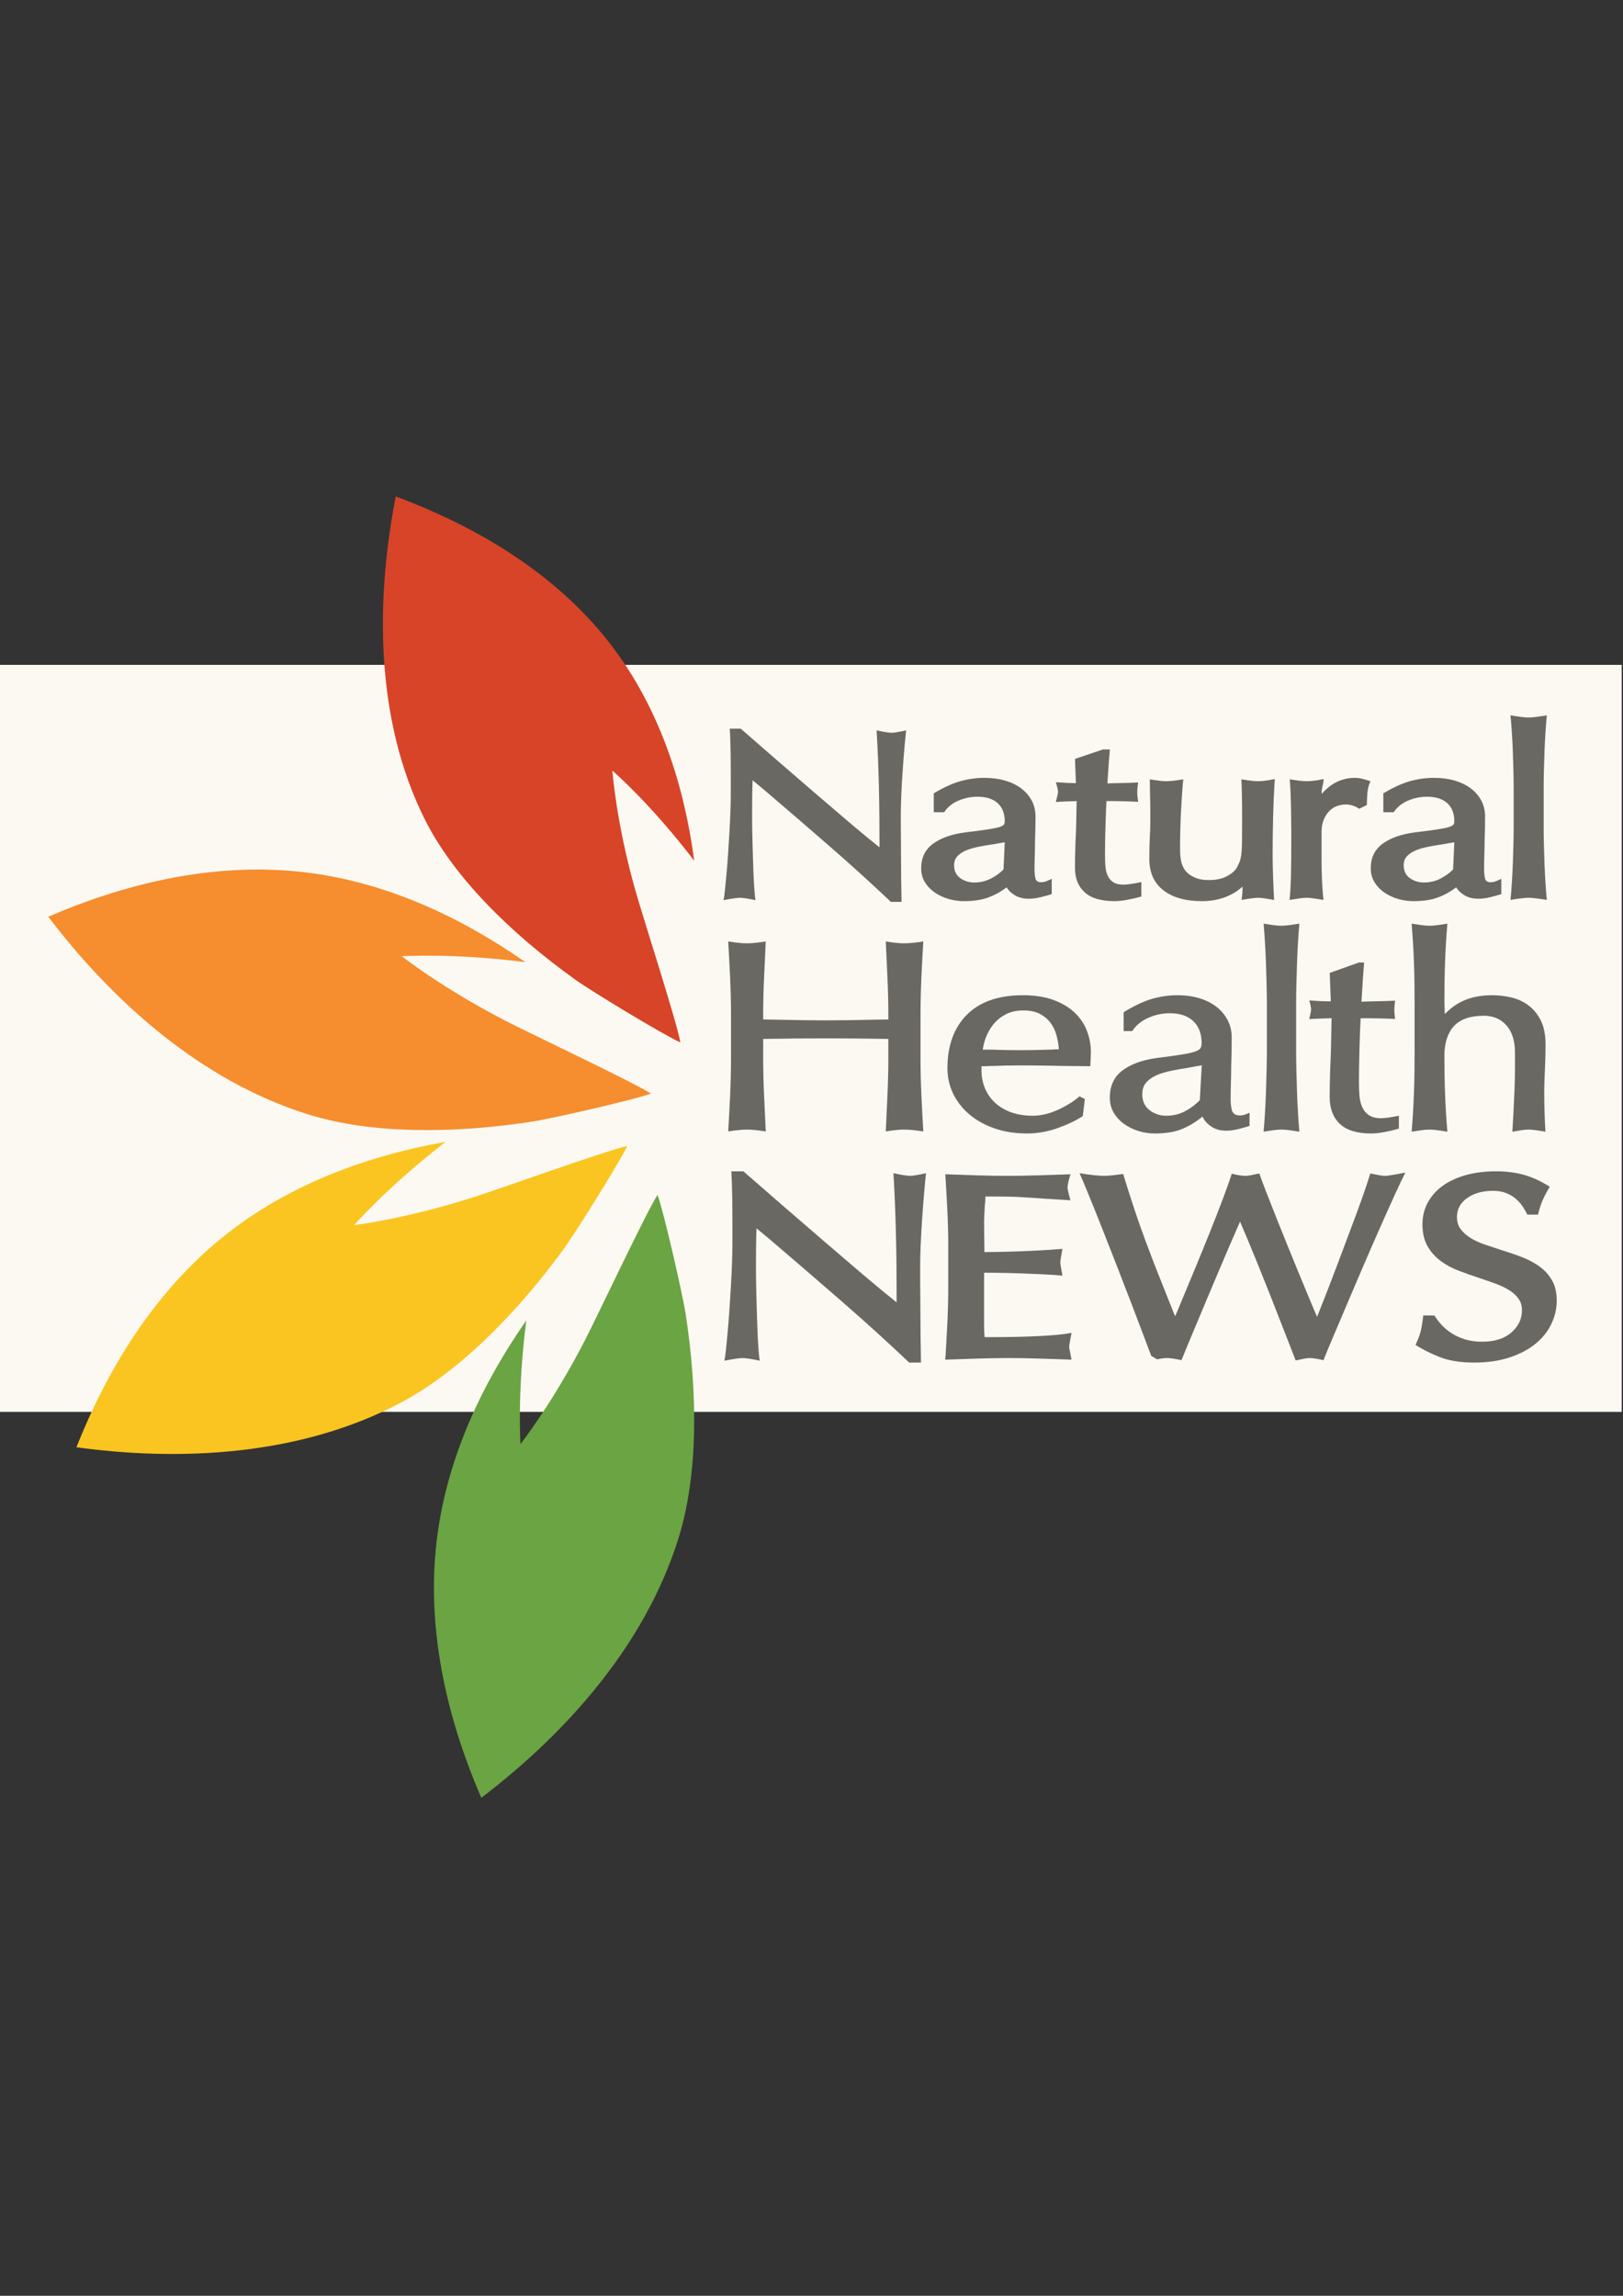 <?xml version="1.0" encoding="utf-8"?>
<!-- Generator: Adobe Illustrator 15.0.0, SVG Export Plug-In . SVG Version: 6.00 Build 0)  -->
<!DOCTYPE svg PUBLIC "-//W3C//DTD SVG 1.1//EN" "http://www.w3.org/Graphics/SVG/1.1/DTD/svg11.dtd">
<svg version="1.1" xmlns="http://www.w3.org/2000/svg" xmlns:xlink="http://www.w3.org/1999/xlink" x="0px" y="0px"
	 width="595.281px" height="841.891px" viewBox="0 0 595.281 841.891" enable-background="new 0 0 595.281 841.891"
	 xml:space="preserve">
<rect x="0" y="0" width="595.281" height="841.891" fill="#333333" stroke="none"/>
<g id="Layer_2" display="none">
	
		<rect x="6.14" y="123.298" display="inline" fill="none" stroke="#000000" stroke-width="9" stroke-miterlimit="10" width="585" height="595.295"/>
</g>
<g id="Layer_4">
	<rect x="-1.194" y="243.809" fill="#FBF9F2" width="596.002" height="273.939"/>
	<g>
		<path fill="#6A6863" d="M326.756,330.728c-6.989-6.633-14.496-13.444-22.521-20.435c-8.028-6.988-16.037-13.888-24.033-20.701
			l-4.176-3.464c-0.06,1.541-0.104,3.391-0.133,5.552c-0.031,2.163-0.044,4.813-0.044,7.952c0,1.186,0.013,2.665,0.044,4.442
			c0.029,1.777,0.073,3.658,0.133,5.642c0.059,1.985,0.118,4.029,0.178,6.13c0.058,2.103,0.133,4.073,0.221,5.908
			c0.089,1.837,0.192,3.495,0.312,4.975c0.118,1.481,0.236,2.606,0.355,3.376c-1.304-0.297-2.458-0.519-3.465-0.666
			c-1.008-0.149-1.748-0.223-2.222-0.223c-0.475,0-1.23,0.074-2.265,0.223c-1.038,0.147-2.296,0.369-3.776,0.666
			c0.177-0.77,0.355-2.013,0.533-3.731c0.178-1.717,0.37-3.716,0.577-5.997c0.207-2.279,0.4-4.723,0.578-7.33
			c0.178-2.605,0.341-5.211,0.489-7.818c0.147-2.605,0.267-5.109,0.355-7.508c0.089-2.398,0.134-4.515,0.134-6.353
			c0-2.666,0-5.241,0-7.729c0-2.487-0.016-4.797-0.044-6.93c-0.031-2.132-0.075-4.012-0.134-5.641
			c-0.06-1.629-0.119-2.917-0.177-3.865h3.997c4.265,3.732,8.721,7.612,13.372,11.639c4.649,4.028,9.209,7.966,13.682,11.816
			c4.471,3.851,8.766,7.523,12.883,11.017c4.114,3.495,7.773,6.516,10.972,9.062c0-3.553-0.014-7.241-0.045-11.061
			c-0.03-3.821-0.088-7.597-0.177-11.328c-0.088-3.732-0.208-7.343-0.355-10.839c-0.148-3.494-0.312-6.721-0.489-9.684
			c1.363,0.297,2.503,0.519,3.421,0.666c0.917,0.149,1.612,0.222,2.089,0.222c0.412,0,1.08-0.073,1.998-0.222
			c0.917-0.147,2.029-0.369,3.331-0.666c-0.177,1.481-0.385,3.598-0.622,6.353c-0.237,2.754-0.459,5.642-0.665,8.662
			c-0.21,3.021-0.372,5.923-0.488,8.707c-0.119,2.785-0.179,4.976-0.179,6.575c0,1.421,0,3.124,0,5.108
			c0,1.985,0.015,4.073,0.046,6.264c0.028,2.191,0.042,4.412,0.042,6.663c0,2.252,0.015,4.353,0.046,6.308
			c0.029,1.955,0.058,3.657,0.089,5.108c0.029,1.452,0.043,2.501,0.043,3.154H326.756z"/>
		<path fill="#6A6863" d="M342.482,290.926c3.672-2.191,6.96-3.688,9.863-4.486c2.898-0.8,5.802-1.199,8.705-1.199
			c2.783,0,5.332,0.341,7.642,1.021c2.311,0.681,4.276,1.644,5.907,2.887c1.629,1.244,2.901,2.725,3.821,4.442
			c0.916,1.719,1.377,3.644,1.377,5.775c0,1.541-0.017,3.096-0.045,4.664c-0.031,1.57-0.074,3.125-0.134,4.665
			c0,1.541-0.03,3.214-0.089,5.02c-0.06,1.807-0.088,3.569-0.088,5.286c0,1.008,0.103,2.015,0.311,3.021
			c0.206,1.008,0.902,1.511,2.088,1.511c0.296,0,0.68-0.045,1.155-0.134c0.474-0.088,1.39-0.458,2.753-1.11v5.597
			c-1.125,0.356-2.458,0.726-3.998,1.11c-1.54,0.385-3.02,0.577-4.441,0.577c-1.954,0-3.628-0.414-5.02-1.243
			c-1.393-0.829-2.415-1.806-3.065-2.932c-2.311,1.718-4.649,2.992-7.018,3.82c-2.372,0.829-5.274,1.244-8.709,1.244
			c-1.954,0-3.864-0.282-5.729-0.845c-1.865-0.562-3.539-1.361-5.021-2.398c-1.479-1.036-2.665-2.294-3.554-3.776
			c-0.887-1.479-1.332-3.139-1.332-4.975c0-3.909,1.45-6.929,4.353-9.062c2.901-2.132,6.871-3.523,11.905-4.175
			c3.495-0.414,6.203-0.769,8.13-1.066c1.923-0.295,3.361-0.591,4.31-0.889c0.947-0.295,1.511-0.606,1.688-0.933
			c0.178-0.325,0.267-0.755,0.267-1.288c0-1.185-0.178-2.311-0.534-3.377c-0.354-1.066-0.932-2.013-1.731-2.843
			c-0.799-0.829-1.836-1.479-3.108-1.954c-1.276-0.474-2.8-0.712-4.577-0.712c-2.487,0-4.856,0.49-7.107,1.466
			c-2.252,0.978-3.969,2.385-5.153,4.221h-3.819V290.926z M368.513,308.872c-0.711,0.12-1.408,0.238-2.088,0.356
			c-0.682,0.119-1.349,0.236-1.999,0.355c-1.659,0.237-3.348,0.519-5.065,0.844c-1.717,0.327-3.271,0.755-4.663,1.288
			s-2.532,1.244-3.42,2.132c-0.89,0.888-1.334,2.043-1.334,3.465c0,2.074,0.756,3.643,2.267,4.709s3.213,1.6,5.108,1.6
			c2.25,0,4.309-0.489,6.175-1.466c1.865-0.978,3.391-2.087,4.576-3.332L368.513,308.872z"/>
		<path fill="#6A6863" d="M404.492,274.844h2.578c-0.177,2.074-0.341,4.147-0.488,6.219c-0.147,2.074-0.282,4.147-0.4,6.22
			c1.303-0.059,3.021-0.104,5.155-0.134c2.13-0.029,4.175-0.103,6.129-0.223c-0.18,1.186-0.282,2-0.311,2.444
			c-0.031,0.444-0.046,0.814-0.046,1.11c0,0.297,0.015,0.667,0.046,1.11c0.028,0.444,0.131,1.259,0.311,2.444
			c-0.888-0.059-1.882-0.103-2.978-0.134c-1.095-0.029-2.176-0.058-3.242-0.089c-1.066-0.028-2.088-0.044-3.065-0.044
			c-0.977,0-1.763,0-2.354,0c-0.061,0.889-0.119,2.132-0.178,3.731c-0.062,1.6-0.119,3.319-0.177,5.153
			c-0.062,1.836-0.104,3.718-0.134,5.641c-0.033,1.926-0.046,3.63-0.046,5.109c0,1.363,0.046,2.709,0.135,4.042
			c0.088,1.332,0.355,2.518,0.799,3.554c0.444,1.037,1.124,1.865,2.045,2.487c0.917,0.623,2.204,0.934,3.864,0.934
			c0.53,0,1.435-0.089,2.709-0.267c1.272-0.178,2.532-0.414,3.776-0.712v5.331c-1.659,0.474-3.377,0.874-5.154,1.2
			c-1.776,0.324-3.346,0.488-4.708,0.488c-4.917,0-8.561-1.081-10.928-3.243c-2.368-2.161-3.554-5.138-3.554-8.928
			c0-1.362,0.014-2.799,0.044-4.31c0.029-1.51,0.074-3.154,0.133-4.931c0.119-2.132,0.208-4.367,0.268-6.708
			c0.058-2.339,0.117-5.198,0.177-8.573c-1.125,0.06-2.385,0.104-3.774,0.133c-1.394,0.031-2.683,0.104-3.866,0.222
			c0.533-2.012,0.801-3.287,0.801-3.82c0-0.591-0.268-1.746-0.801-3.465c1.6,0.119,3.035,0.208,4.31,0.267
			c1.274,0.06,2.293,0.088,3.065,0.088c-0.06-1.184-0.119-2.621-0.179-4.309c-0.059-1.688-0.12-3.212-0.177-4.575L404.492,274.844z"
			/>
		<path fill="#6A6863" d="M421.552,315.002c0-1.598,0.015-3.078,0.043-4.442c0.029-1.362,0.074-2.634,0.134-3.82
			c0.059-1.007,0.104-1.955,0.134-2.843c0.029-0.889,0.043-1.806,0.043-2.754c0-0.947,0-2.073,0-3.376
			c0-1.301-0.014-2.635-0.043-3.998c-0.03-1.362-0.061-2.74-0.09-4.131s-0.044-2.68-0.044-3.865
			c2.724,0.476,4.737,0.711,6.041,0.711c0.662,0,1.517-0.059,2.568-0.178c1.054-0.118,2.269-0.295,3.651-0.533
			c-0.359,3.851-0.647,7.997-0.856,12.438c-0.212,4.442-0.314,8.767-0.314,12.971c0,2.607,0.255,4.576,0.763,5.909
			s1.147,2.325,1.918,2.977c0.83,0.77,1.88,1.407,3.156,1.91c1.272,0.504,2.855,0.755,4.752,0.755c2.547,0,4.694-0.444,6.44-1.333
			c1.745-0.889,3.007-1.954,3.777-3.198c0.412-0.769,0.756-1.48,1.021-2.132c0.266-0.651,0.472-1.525,0.622-2.621
			c0.146-1.096,0.236-2.562,0.266-4.398c0.028-1.835,0.044-4.322,0.044-7.463c0-1.125,0-2.399,0-3.82
			c0-1.421-0.016-2.857-0.044-4.309c-0.029-1.45-0.059-2.843-0.089-4.176c-0.031-1.333-0.074-2.501-0.133-3.509
			c2.723,0.476,4.766,0.711,6.13,0.711c1.48,0,3.523-0.267,6.129-0.8c-0.295,4.385-0.502,8.974-0.621,13.771
			c-0.119,4.798-0.177,9.417-0.177,13.861c0,1.243,0.015,2.591,0.043,4.042c0.028,1.452,0.076,2.918,0.134,4.398
			c0.059,1.481,0.119,2.932,0.177,4.354c0.061,1.421,0.12,2.726,0.179,3.909c-1.302-0.237-2.458-0.43-3.465-0.577
			c-1.008-0.149-1.836-0.223-2.486-0.223c-0.533,0-1.334,0.074-2.401,0.223c-1.064,0.147-2.25,0.34-3.554,0.577
			c0.12-0.888,0.208-1.761,0.268-2.621c0.059-0.858,0.09-1.613,0.09-2.266c-4.03,3.554-9.004,5.331-14.926,5.331
			c-6.003,0-10.719-1.333-14.142-3.998C423.262,323.798,421.552,319.978,421.552,315.002z"/>
		<path fill="#6A6863" d="M498.491,296.612c-0.476-0.414-1.169-0.784-2.087-1.11c-0.919-0.325-1.793-0.489-2.621-0.489
			c-2.844,0-5.065,0.963-6.663,2.887c-1.602,1.925-2.4,4.31-2.4,7.152c0,3.614,0,6.65,0,9.106c0,2.459,0.028,4.606,0.09,6.442
			c0.059,1.836,0.132,3.479,0.221,4.93c0.091,1.453,0.223,2.947,0.401,4.487c-1.362-0.237-2.577-0.43-3.644-0.577
			c-1.066-0.149-1.896-0.223-2.488-0.223c-0.71,0-1.597,0.074-2.664,0.223c-1.066,0.147-2.28,0.34-3.644,0.577
			c0.296-3.257,0.474-6.619,0.533-10.084c0.06-3.465,0.089-7.478,0.089-12.039v-2.753c0-2.191-0.029-5.065-0.089-8.619
			s-0.208-7.136-0.442-10.75c1.361,0.238,2.575,0.416,3.641,0.533c1.065,0.119,1.924,0.178,2.576,0.178
			c0.651,0,1.512-0.059,2.578-0.178c1.066-0.118,2.278-0.324,3.641-0.622c-0.119,1.008-0.235,1.748-0.354,2.222
			c-0.12,0.475-0.209,0.858-0.268,1.155c-0.059,0.296-0.104,0.577-0.133,0.843c-0.031,0.267-0.017,0.667,0.045,1.201
			c1.896-2.133,3.849-3.644,5.864-4.532c2.012-0.889,4.114-1.332,6.308-1.332c0.651,0,1.36,0.074,2.132,0.221
			c0.769,0.149,1.953,0.489,3.554,1.022c-0.652,1.363-1.036,2.843-1.155,4.442c-0.119,1.599-0.178,3.021-0.178,4.265
			L498.491,296.612z"/>
		<path fill="#6A6863" d="M507.375,290.926c3.672-2.191,6.958-3.688,9.861-4.486c2.903-0.8,5.806-1.199,8.709-1.199
			c2.782,0,5.329,0.341,7.639,1.021c2.311,0.681,4.28,1.644,5.909,2.887c1.628,1.244,2.9,2.725,3.819,4.442
			c0.918,1.719,1.377,3.644,1.377,5.775c0,1.541-0.015,3.096-0.043,4.664c-0.03,1.57-0.076,3.125-0.134,4.665
			c0,1.541-0.031,3.214-0.089,5.02c-0.06,1.807-0.088,3.569-0.088,5.286c0,1.008,0.101,2.015,0.311,3.021
			c0.206,1.008,0.901,1.511,2.087,1.511c0.295,0,0.681-0.045,1.155-0.134c0.474-0.088,1.392-0.458,2.755-1.11v5.597
			c-1.127,0.356-2.458,0.726-3.998,1.11c-1.54,0.385-3.021,0.577-4.443,0.577c-1.953,0-3.63-0.414-5.02-1.243
			c-1.394-0.829-2.413-1.806-3.063-2.932c-2.31,1.718-4.652,2.992-7.021,3.82c-2.367,0.829-5.271,1.244-8.706,1.244
			c-1.955,0-3.864-0.282-5.73-0.845c-1.866-0.562-3.541-1.361-5.02-2.398c-1.483-1.036-2.665-2.294-3.555-3.776
			c-0.889-1.479-1.333-3.139-1.333-4.975c0-3.909,1.451-6.929,4.354-9.062c2.9-2.132,6.87-3.523,11.905-4.175
			c3.492-0.414,6.204-0.769,8.129-1.066c1.926-0.295,3.36-0.591,4.308-0.889c0.947-0.295,1.511-0.606,1.688-0.933
			c0.179-0.325,0.268-0.755,0.268-1.288c0-1.185-0.178-2.311-0.533-3.377c-0.356-1.066-0.934-2.013-1.733-2.843
			c-0.799-0.829-1.837-1.479-3.109-1.954c-1.272-0.474-2.798-0.712-4.574-0.712c-2.488,0-4.857,0.49-7.108,1.466
			c-2.252,0.978-3.969,2.385-5.152,4.221h-3.821V290.926z M533.408,308.872c-0.711,0.12-1.406,0.238-2.088,0.356
			c-0.682,0.119-1.347,0.236-1.999,0.355c-1.658,0.237-3.346,0.519-5.063,0.844c-1.721,0.327-3.275,0.755-4.665,1.288
			c-1.394,0.533-2.532,1.244-3.422,2.132c-0.887,0.888-1.331,2.043-1.331,3.465c0,2.074,0.754,3.643,2.264,4.709
			c1.511,1.066,3.214,1.6,5.109,1.6c2.252,0,4.311-0.489,6.175-1.466c1.866-0.978,3.39-2.087,4.575-3.332L533.408,308.872z"/>
		<path fill="#6A6863" d="M555.173,288.527c0-1.896-0.03-3.983-0.09-6.264c-0.058-2.279-0.132-4.589-0.22-6.93
			c-0.091-2.339-0.211-4.634-0.356-6.886c-0.148-2.25-0.312-4.293-0.488-6.13c1.361,0.238,2.621,0.431,3.775,0.578
			c1.156,0.148,2.117,0.222,2.889,0.222c0.709,0,1.642-0.074,2.799-0.222c1.152-0.147,2.443-0.34,3.864-0.578
			c-0.178,1.837-0.342,3.88-0.488,6.13c-0.15,2.251-0.267,4.546-0.357,6.886c-0.088,2.34-0.163,4.65-0.221,6.93
			c-0.06,2.281-0.091,4.369-0.091,6.264v15.192c0,1.896,0.031,3.984,0.091,6.263c0.058,2.281,0.133,4.606,0.221,6.974
			c0.091,2.37,0.207,4.68,0.357,6.931c0.146,2.251,0.311,4.294,0.488,6.13c-1.421-0.237-2.712-0.43-3.864-0.577
			c-1.157-0.149-2.09-0.223-2.799-0.223c-0.771,0-1.732,0.074-2.889,0.223c-1.154,0.147-2.414,0.34-3.775,0.577
			c0.177-1.835,0.34-3.879,0.488-6.13c0.146-2.25,0.266-4.561,0.356-6.931c0.088-2.368,0.162-4.693,0.22-6.974
			c0.06-2.279,0.09-4.367,0.09-6.263V288.527z"/>
	</g>
	<g>
		<g>
			<path fill="#6A6863" d="M280.861,414.918c-1.299-0.207-2.491-0.369-3.545-0.482c-1.272-0.139-2.398-0.208-3.345-0.208
				c-0.948,0-2.073,0.069-3.344,0.208c-1.056,0.113-2.243,0.275-3.533,0.48c0.234-3.891,0.463-8.215,0.681-12.859
				c0.227-4.915,0.341-9.504,0.341-13.639v-16.678c0-4.139-0.115-8.727-0.341-13.638c-0.218-4.643-0.447-8.969-0.681-12.862
				c1.277,0.203,2.464,0.365,3.533,0.481c1.263,0.137,2.388,0.207,3.344,0.207c0.955,0,2.081-0.07,3.345-0.207
				c1.072-0.117,2.264-0.279,3.545-0.482l-0.596,12.863c-0.227,4.861-0.342,9.45-0.342,13.638v2.119h0.687
				c1.033,0,2.068,0.019,3.104,0.051c1.045,0.036,2.065,0.052,3.048,0.052c2.72,0.069,5.407,0.121,8.046,0.155
				c2.64,0.034,5.326,0.051,8.064,0.051s5.426-0.018,8.064-0.051c2.637-0.034,5.326-0.085,8.065-0.155c0.001,0,0.003,0,0.005,0
				c1.341,0,2.35-0.017,3.084-0.052c0.738-0.032,1.754-0.051,3.043-0.051h0.687v-2.119c0-4.132-0.115-8.721-0.343-13.638
				l-0.595-12.858c1.244,0.204,2.404,0.365,3.45,0.478c1.264,0.137,2.389,0.207,3.343,0.207c0.953,0,2.095-0.07,3.392-0.207
				c1.095-0.116,2.299-0.278,3.582-0.481c-0.234,3.891-0.464,8.217-0.681,12.86c-0.227,4.855-0.341,9.444-0.341,13.639v16.678
				c0,4.195,0.114,8.784,0.341,13.639c0.217,4.637,0.446,8.963,0.681,12.86c-1.307-0.206-2.511-0.368-3.582-0.48
				c-1.305-0.139-2.446-0.208-3.392-0.208c-0.946,0-2.072,0.069-3.346,0.208c-1.063,0.115-2.223,0.275-3.447,0.477l0.595-12.857
				c0.228-4.919,0.343-9.507,0.343-13.638v-7.428l-0.673-0.012c-3.78-0.068-7.49-0.119-11.14-0.153
				c-3.646-0.034-7.361-0.052-11.136-0.052c-4.04,0-7.766,0.018-11.186,0.052c-3.42,0.034-7.116,0.085-11.087,0.153l-0.675,0.012
				v7.428c0,4.186,0.115,8.774,0.342,13.639L280.861,414.918z"/>
			<path fill="#6A6863" d="M376.685,415.661c-4.328,0-8.326-0.624-11.885-1.854c-3.543-1.229-6.64-2.942-9.203-5.096
				c-2.552-2.146-4.563-4.704-5.978-7.603c-1.41-2.892-2.125-6.061-2.125-9.419c0-8.228,2.396-14.811,7.124-19.567
				c4.726-4.755,11.624-7.166,20.504-7.166c4.258,0,8.006,0.572,11.142,1.699c3.115,1.123,5.729,2.657,7.771,4.562
				c2.029,1.899,3.565,4.139,4.565,6.657c1.005,2.537,1.515,5.256,1.515,8.084c0,0.605-0.032,1.532-0.099,2.832
				c-0.043,0.905-0.089,1.642-0.135,2.209c-1.239-0.003-2.702-0.019-4.387-0.049c-1.996-0.033-3.705-0.05-5.141-0.05
				c-2.719-0.067-5.442-0.118-8.143-0.154c-2.708-0.033-5.424-0.052-8.161-0.052c-1.701,0-3.365,0.02-4.997,0.052
				c-1.631,0.036-3.295,0.087-4.991,0.154c-0.002,0-0.005,0-0.007,0c-0.832,0-1.423,0.019-1.71,0.055
				c-0.225,0.031-0.756,0.046-1.672,0.046h-0.687v1.505c0,2.341,0.428,4.547,1.271,6.558c0.848,2.028,2.086,3.812,3.681,5.302
				c1.593,1.49,3.577,2.675,5.896,3.52c2.309,0.842,4.999,1.27,7.998,1.27c1.485,0,3.036-0.195,4.608-0.582
				c1.556-0.38,3.123-0.928,4.659-1.627c1.511-0.688,2.982-1.477,4.375-2.346c1.249-0.778,2.411-1.643,3.457-2.568l1.978,0.999
				l-0.778,6.265c-2.554,1.66-5.666,3.143-9.25,4.406C384.195,415.002,380.427,415.661,376.685,415.661z M375.319,370.541
				c-2.308,0-4.346,0.418-6.06,1.243c-1.704,0.822-3.173,1.909-4.363,3.231c-1.18,1.305-2.14,2.776-2.854,4.374
				c-0.705,1.59-1.196,3.177-1.46,4.717l-0.138,0.804h3.157c1.733,0.067,3.527,0.117,5.354,0.152
				c1.826,0.036,3.589,0.052,5.288,0.052c1.762,0,3.523-0.016,5.285-0.052c1.762-0.035,3.525-0.085,5.288-0.152
				c0.002,0,0.004,0,0.006,0c1.003,0,1.335-0.026,1.523-0.066c0.006-0.001,0.192-0.037,1.274-0.037h0.749l-0.063-0.747
				c-0.138-1.476-0.426-3.014-0.855-4.573c-0.441-1.605-1.17-3.094-2.164-4.423c-0.997-1.336-2.307-2.435-3.894-3.267
				C379.805,370.963,377.76,370.541,375.319,370.541z"/>
			<path fill="#6A6863" d="M423.548,415.661c-2.061,0-4.109-0.316-6.09-0.94c-1.97-0.623-3.759-1.519-5.317-2.662
				c-1.544-1.132-2.794-2.523-3.715-4.135c-0.912-1.59-1.374-3.403-1.374-5.389c0-4.255,1.52-7.583,4.518-9.891
				c3.073-2.369,7.365-3.94,12.756-4.671c3.937-0.49,6.865-0.894,8.951-1.233c2.168-0.347,3.75-0.69,4.839-1.047
				c1.227-0.399,1.963-0.86,2.251-1.409c0.246-0.47,0.371-1.076,0.371-1.802c0-1.43-0.208-2.808-0.618-4.097
				c-0.417-1.314-1.107-2.502-2.053-3.53c-0.948-1.027-2.184-1.843-3.672-2.426c-1.482-0.574-3.259-0.865-5.28-0.865
				c-2.825,0-5.55,0.589-8.097,1.751c-2.459,1.118-4.395,2.732-5.754,4.797h-3.137V371.2c3.84-2.37,7.318-4.014,10.341-4.888
				c3.119-0.899,6.274-1.355,9.38-1.355c2.969,0,5.726,0.386,8.194,1.146c2.441,0.758,4.55,1.837,6.266,3.208
				c1.701,1.359,3.053,3.005,4.017,4.891c0.955,1.874,1.439,4.006,1.439,6.337c0,1.768-0.019,3.557-0.051,5.356
				c-0.033,1.807-0.084,3.592-0.146,5.361c0,1.725-0.031,3.616-0.097,5.784c-0.065,2.09-0.099,4.145-0.099,6.108
				c0,1.208,0.119,2.423,0.354,3.612c0.294,1.5,1.32,2.293,2.969,2.293c0.362,0,0.82-0.055,1.401-0.166
				c0.459-0.091,1.183-0.37,2.206-0.854v4.846c-1.114,0.355-2.419,0.73-3.88,1.114c-1.631,0.427-3.216,0.644-4.71,0.644
				c-2.01,0-3.742-0.447-5.148-1.33c-1.423-0.887-2.477-1.938-3.132-3.125l-0.389-0.709l-0.637,0.5
				c-2.46,1.919-4.992,3.364-7.527,4.296C430.358,415.193,427.218,415.661,423.548,415.661z M437.149,391.306l-1.72,0.322
				c-1.812,0.273-3.688,0.601-5.568,0.974c-1.935,0.385-3.7,0.896-5.249,1.521c-1.619,0.65-2.966,1.531-4.002,2.619
				c-1.097,1.149-1.653,2.652-1.653,4.465c0,2.605,0.932,4.616,2.771,5.976c1.769,1.311,3.795,1.975,6.021,1.975
				c2.577,0,4.972-0.596,7.117-1.771c2.104-1.157,3.854-2.495,5.203-3.978l0.711-12.752L437.149,391.306z"/>
			<path fill="#6A6863" d="M476.583,415.008c-1.224-0.205-2.363-0.379-3.394-0.519c-1.286-0.174-2.352-0.262-3.166-0.262
				c-0.88,0-1.979,0.088-3.265,0.262c-1.011,0.136-2.118,0.308-3.295,0.512c0.169-1.926,0.324-4.005,0.46-6.183
				c0.16-2.564,0.292-5.256,0.392-7.999c0.097-2.729,0.177-5.41,0.242-8.038c0.068-2.789,0.102-5.154,0.102-7.231v-17.493
				c0-2.077-0.033-4.442-0.102-7.23c-0.065-2.628-0.146-5.291-0.242-7.989c-0.101-2.744-0.232-5.417-0.392-7.947
				c-0.136-2.172-0.29-4.251-0.46-6.182c1.177,0.205,2.284,0.377,3.295,0.512c1.288,0.172,2.387,0.26,3.265,0.26
				c0.813,0,1.879-0.087,3.166-0.26c1.009-0.135,2.122-0.305,3.394-0.519c-0.167,1.907-0.322,3.988-0.462,6.188
				c-0.164,2.642-0.296,5.315-0.39,7.947c-0.098,2.698-0.181,5.361-0.242,7.989c-0.067,2.558-0.102,4.99-0.102,7.23v17.493
				c0,2.24,0.034,4.673,0.102,7.233c0.062,2.626,0.145,5.307,0.242,8.036c0.094,2.673,0.226,5.364,0.39,7.999
				C476.261,411.018,476.417,413.099,476.583,415.008z"/>
			<path fill="#6A6863" d="M502.928,415.661c-5.192,0-9.073-1.192-11.536-3.545c-2.451-2.341-3.694-5.634-3.694-9.786
				c0-1.562,0.018-3.211,0.051-4.947c0.032-1.737,0.08-3.626,0.145-5.671c0.131-2.473,0.229-5.074,0.293-7.73
				c0.064-2.695,0.13-5.988,0.195-9.876l0.015-0.739l-0.739,0.04c-1.238,0.068-2.625,0.12-4.123,0.153
				c-1.153,0.025-2.273,0.082-3.334,0.169c0.448-1.85,0.666-3.038,0.666-3.626c0-0.634-0.207-1.691-0.634-3.23
				c1.375,0.101,2.631,0.179,3.771,0.233c1.372,0.068,2.516,0.102,3.399,0.102h0.72l-0.033-0.719
				c-0.065-1.363-0.131-3.011-0.195-4.953c-0.059-1.74-0.116-3.328-0.177-4.767l10.755-3.821l1.858,0.031
				c-0.173,2.146-0.333,4.29-0.481,6.434c-0.162,2.394-0.311,4.783-0.441,7.171l-0.042,0.761l0.763-0.036
				c1.434-0.066,3.331-0.118,5.642-0.153c2.032-0.028,4.025-0.097,5.928-0.206c-0.12,0.896-0.2,1.597-0.229,2.033
				c-0.032,0.53-0.051,0.97-0.051,1.323c0,0.354,0.019,0.792,0.051,1.321c0.027,0.427,0.107,1.128,0.229,2.033
				c-0.758-0.043-1.574-0.077-2.452-0.102l-3.564-0.102c-1.176-0.034-2.31-0.051-3.389-0.051h-3.231l-0.043,0.643
				c-0.065,1.028-0.131,2.466-0.196,4.316c-0.064,1.843-0.129,3.823-0.194,5.937c-0.065,2.12-0.112,4.287-0.145,6.507
				c-0.032,2.222-0.051,4.186-0.051,5.893c0,1.534,0.05,3.115,0.147,4.699c0.104,1.607,0.417,3.057,0.932,4.311
				c0.533,1.31,1.368,2.373,2.481,3.163c1.122,0.798,2.685,1.202,4.646,1.202c0.617,0,1.624-0.104,3.079-0.314
				c1.124-0.164,2.255-0.375,3.363-0.629v4.754c-1.646,0.475-3.363,0.885-5.105,1.219
				C506.073,415.474,504.375,415.661,502.928,415.661z"/>
			<path fill="#6A6863" d="M554.696,415.011c0.015-0.391,0.04-0.812,0.081-1.266c0.061-0.833,0.111-1.695,0.144-2.593
				c0.033-0.872,0.08-1.716,0.148-2.524c0.066-0.917,0.098-1.584,0.098-2.104c0.127-2.423,0.242-4.846,0.34-7.234
				c0.099-2.383,0.148-4.872,0.148-7.397v-5.934c0-4.243-1.044-7.58-3.103-9.917c-2.08-2.361-4.881-3.558-8.325-3.558
				c-4.997,0-8.701,1.299-11.01,3.861c-2.285,2.54-3.443,6.188-3.443,10.844c0,1.845,0.015,3.963,0.047,6.354
				c0.033,2.394,0.099,4.929,0.195,7.535c0.096,2.604,0.228,5.225,0.391,7.792c0.136,2.137,0.291,4.2,0.461,6.139
				c-1.199-0.201-2.338-0.376-3.394-0.519c-1.286-0.174-2.352-0.262-3.166-0.262s-1.88,0.088-3.167,0.262
				c-1.048,0.142-2.187,0.315-3.389,0.519c0.16-1.85,0.314-3.931,0.457-6.189c0.161-2.566,0.292-5.238,0.391-7.945
				c0.098-2.675,0.163-5.366,0.195-7.997c0.032-2.629,0.05-5.071,0.05-7.326v-17.493c0-2.255-0.018-4.694-0.05-7.325
				c-0.032-2.628-0.098-5.319-0.195-7.998c-0.099-2.707-0.229-5.363-0.391-7.895c-0.143-2.228-0.297-4.291-0.457-6.136
				c1.26,0.213,2.372,0.383,3.389,0.519c1.288,0.172,2.354,0.26,3.167,0.26c0.813,0,1.878-0.087,3.166-0.26
				c1.009-0.134,2.148-0.309,3.394-0.519c-0.17,1.938-0.325,4.001-0.461,6.136c-0.163,2.566-0.295,5.205-0.391,7.843
				c-0.097,2.645-0.162,5.284-0.195,7.844c-0.032,2.563-0.047,4.902-0.047,7.019l0.15,4.311l1.108-1.05
				c2.006-1.906,4.373-3.372,7.036-4.357c2.679-0.99,5.769-1.492,9.184-1.492c2.277,0,4.625,0.27,6.979,0.803
				c2.31,0.525,4.424,1.484,6.283,2.852c1.853,1.358,3.395,3.222,4.583,5.54c1.181,2.321,1.779,5.331,1.779,8.945
				c0,1.293-0.019,2.635-0.051,4.026c-0.033,1.394-0.084,2.769-0.145,4.127c-0.065,1.505-0.134,3.108-0.196,4.814
				c-0.064,1.618-0.097,3.28-0.097,4.938c0,2.131,0.049,4.634,0.145,7.439c0.087,2.529,0.182,4.68,0.291,6.569
				c-1.217-0.206-2.309-0.381-3.265-0.521c-1.192-0.174-2.178-0.263-2.93-0.263c-0.756,0-1.711,0.089-2.837,0.265
				C556.89,414.631,555.858,414.804,554.696,415.011z"/>
		</g>
	</g>
	<g>
		<path fill="#6A6863" d="M333.476,499.674c-7.717-7.323-16.007-14.846-24.869-22.563c-8.862-7.716-17.707-15.336-26.536-22.856
			l-4.611-3.826c-0.066,1.7-0.115,3.744-0.146,6.131c-0.034,2.388-0.049,5.314-0.049,8.779c0,1.31,0.015,2.944,0.049,4.905
			c0.032,1.962,0.081,4.04,0.146,6.229c0.065,2.192,0.13,4.447,0.196,6.769c0.065,2.323,0.147,4.498,0.246,6.524
			c0.098,2.027,0.211,3.858,0.343,5.492c0.13,1.637,0.26,2.878,0.392,3.729c-1.439-0.329-2.715-0.573-3.826-0.735
			c-1.113-0.165-1.93-0.246-2.453-0.246c-0.524,0-1.358,0.081-2.501,0.246c-1.146,0.162-2.536,0.406-4.169,0.735
			c0.196-0.852,0.392-2.224,0.588-4.121c0.196-1.896,0.407-4.104,0.638-6.621c0.229-2.516,0.441-5.215,0.637-8.095
			c0.196-2.875,0.376-5.753,0.539-8.631c0.163-2.877,0.295-5.642,0.393-8.289c0.098-2.65,0.146-4.987,0.146-7.016
			c0-2.942,0-5.787,0-8.535c0-2.746-0.016-5.297-0.048-7.651c-0.034-2.354-0.083-4.429-0.147-6.229
			c-0.066-1.799-0.132-3.221-0.196-4.268h4.415c4.709,4.121,9.629,8.405,14.764,12.851c5.133,4.449,10.168,8.797,15.107,13.048
			c4.938,4.252,9.678,8.306,14.225,12.165c4.545,3.859,8.583,7.193,12.115,10.004c0-3.922-0.017-7.994-0.049-12.212
			c-0.035-4.218-0.099-8.389-0.197-12.508c-0.098-4.121-0.228-8.108-0.391-11.968c-0.166-3.859-0.343-7.422-0.541-10.693
			c1.504,0.329,2.762,0.573,3.777,0.735c1.014,0.165,1.782,0.246,2.306,0.246c0.456,0,1.193-0.081,2.207-0.246
			c1.015-0.162,2.239-0.406,3.678-0.735c-0.194,1.636-0.426,3.973-0.687,7.014c-0.262,3.042-0.506,6.23-0.735,9.565
			s-0.41,6.539-0.541,9.614c-0.129,3.074-0.194,5.493-0.194,7.259c0,1.569,0,3.45,0,5.64c0,2.192,0.015,4.497,0.051,6.918
			c0.03,2.42,0.047,4.871,0.047,7.356s0.016,4.807,0.05,6.965c0.033,2.157,0.063,4.04,0.098,5.642
			c0.033,1.603,0.05,2.762,0.05,3.482H333.476z"/>
		<path fill="#6A6863" d="M347.797,456.51c0-3.989-0.116-8.306-0.344-12.949c-0.229-4.644-0.474-8.96-0.735-12.949
			c3.531,0.132,7.307,0.262,11.33,0.392c4.023,0.132,7.799,0.197,11.33,0.197c1.767,0,3.645-0.017,5.64-0.049
			c1.996-0.032,4.006-0.081,6.034-0.148c2.027-0.063,4.037-0.13,6.034-0.194c1.995-0.065,3.843-0.131,5.541-0.197
			c-0.391,1.308-0.67,2.338-0.833,3.09c-0.164,0.752-0.244,1.293-0.244,1.618c0,0.393,0.08,0.966,0.244,1.717
			c0.163,0.752,0.442,1.782,0.833,3.092c-0.524,0-1.174-0.033-1.961-0.1c-0.784-0.063-1.604-0.114-2.453-0.146
			c-0.849-0.032-1.651-0.081-2.403-0.147c-0.752-0.063-1.356-0.099-1.815-0.099c-1.699-0.13-3.27-0.245-4.707-0.343
			c-1.438-0.098-2.993-0.195-4.66-0.295c-1.668-0.098-3.55-0.161-5.641-0.195c-2.095-0.032-4.611-0.049-7.554-0.049
			c0,0.524-0.019,1.031-0.049,1.521c-0.035,0.49-0.083,0.998-0.146,1.521c-0.067,1.046-0.135,2.157-0.197,3.335
			c-0.066,1.178-0.1,2.389-0.1,3.629c0,1.44,0.017,2.845,0.051,4.219c0.033,1.373,0.049,2.683,0.049,3.925v2.256
			c6.475-0.063,12.033-0.212,16.677-0.441c4.644-0.229,8.633-0.474,11.967-0.736c-0.194,1.114-0.375,2.126-0.537,3.04
			c-0.165,0.919-0.246,1.539-0.246,1.866s0.081,0.965,0.246,1.913c0.162,0.948,0.343,1.946,0.537,2.991
			c-1.96-0.195-4.315-0.358-7.062-0.49c-2.747-0.131-5.492-0.246-8.24-0.344c-2.748-0.097-5.333-0.162-7.751-0.196
			c-2.419-0.031-4.316-0.05-5.69-0.05v11.576c0,3.532,0,6.149,0,7.849c0,1.7,0.065,3.107,0.197,4.219
			c2.486,0,5.134-0.016,7.947-0.049c2.81-0.032,5.605-0.1,8.388-0.197c2.777-0.098,5.508-0.246,8.189-0.441
			c2.682-0.196,5.134-0.489,7.358-0.883c-0.196,1.112-0.394,2.157-0.588,3.139c-0.196,0.982-0.295,1.637-0.295,1.964
			c0,0.195,0.099,0.769,0.295,1.715c0.194,0.949,0.392,1.946,0.588,2.993c-1.702-0.066-3.55-0.132-5.541-0.196
			c-1.997-0.065-4.009-0.132-6.033-0.195c-2.028-0.067-4.04-0.116-6.034-0.148c-1.996-0.034-3.875-0.049-5.642-0.049
			c-3.53,0-7.373,0.064-11.526,0.197c-4.154,0.13-7.995,0.26-11.526,0.392c0.262-4.121,0.506-8.5,0.735-13.146
			c0.228-4.643,0.344-8.959,0.344-12.95V456.51z"/>
		<path fill="#6A6863" d="M422.253,497.221c-0.654-1.701-1.634-4.301-2.943-7.8c-1.308-3.498-2.813-7.455-4.511-11.87
			c-1.703-4.414-3.499-9.059-5.396-13.93c-1.897-4.871-3.713-9.499-5.444-13.881c-1.734-4.38-3.32-8.323-4.76-11.822
			c-1.438-3.497-2.516-6.064-3.235-7.7c1.961,0.329,3.709,0.573,5.247,0.735c1.536,0.165,2.765,0.246,3.679,0.246
			s1.978-0.065,3.188-0.197c1.211-0.13,2.502-0.294,3.875-0.489c1.439,4.708,2.795,8.977,4.07,12.801
			c1.276,3.827,2.633,7.687,4.071,11.575c1.439,3.894,3.026,8.029,4.76,12.411c1.731,4.382,3.775,9.516,6.131,15.401
			c0.457-0.981,0.898-1.995,1.325-3.042c0.423-1.045,0.896-2.19,1.421-3.432c1.503-3.598,3.156-7.57,4.954-11.919
			c1.799-4.349,3.549-8.649,5.247-12.901c1.701-4.251,3.254-8.24,4.66-11.967c1.406-3.729,2.469-6.735,3.188-9.025
			c2.093,0.523,3.792,0.784,5.101,0.784c0.459,0,1.114-0.081,1.964-0.246c0.849-0.162,1.862-0.375,3.04-0.638
			c0.589,1.703,1.424,3.942,2.502,6.72c1.081,2.78,2.288,5.854,3.629,9.223c1.341,3.368,2.748,6.867,4.219,10.497
			c1.471,3.629,2.895,7.11,4.268,10.447c1.374,3.335,2.632,6.375,3.776,9.122c1.144,2.748,2.075,4.938,2.797,6.573
			c0.849-2.158,1.879-4.774,3.091-7.849c1.209-3.072,2.467-6.343,3.775-9.81c1.309-3.466,2.631-6.981,3.973-10.546
			s2.6-6.932,3.777-10.104c1.178-3.173,2.191-6.018,3.041-8.535c0.85-2.517,1.472-4.429,1.865-5.739
			c1.24,0.263,2.319,0.476,3.236,0.638c0.914,0.165,1.633,0.246,2.157,0.246c0.59,0,1.522-0.113,2.797-0.343
			c1.274-0.23,2.829-0.507,4.66-0.834c-0.981,1.896-2.305,4.676-3.974,8.338c-1.668,3.663-3.499,7.75-5.493,12.263
			c-1.995,4.512-4.056,9.238-6.182,14.176c-2.125,4.938-4.136,9.646-6.031,14.125c-1.898,4.481-3.6,8.486-5.104,12.017
			c-1.503,3.532-2.583,6.149-3.235,7.849c-2.291-0.523-3.991-0.784-5.102-0.784c-0.459,0-1.127,0.081-2.012,0.246
			c-0.883,0.162-1.913,0.374-3.089,0.636c-1.702-4.316-3.353-8.549-4.956-12.703c-1.602-4.152-3.222-8.29-4.854-12.409
			c-1.635-4.121-3.319-8.306-5.053-12.557c-1.733-4.252-3.58-8.665-5.542-13.244c-1.244,2.812-2.764,6.312-4.563,10.496
			c-1.799,4.187-3.678,8.619-5.642,13.293c-1.961,4.676-3.939,9.387-5.934,14.126c-1.996,4.743-3.776,9.044-5.346,12.9
			c-2.421-0.523-4.154-0.784-5.199-0.784c-0.981,0-2.226,0.163-3.729,0.49L422.253,497.221z"/>
		<path fill="#6A6863" d="M526.141,482.408c0.653,1.111,1.504,2.241,2.552,3.384c1.045,1.146,2.271,2.175,3.678,3.091
			c1.405,0.917,3.042,1.667,4.904,2.256c1.866,0.589,3.941,0.882,6.229,0.882c4.644,0,8.257-1.128,10.842-3.384
			c2.581-2.256,3.873-4.986,3.873-8.191c0-1.634-0.425-3.041-1.274-4.217c-0.851-1.179-1.979-2.209-3.383-3.091
			c-1.408-0.883-3.042-1.669-4.906-2.354c-1.865-0.687-3.777-1.358-5.739-2.012c-2.551-0.851-5.103-1.75-7.651-2.698
			c-2.552-0.948-4.824-2.159-6.817-3.63c-1.996-1.472-3.615-3.286-4.857-5.445c-1.241-2.157-1.863-4.839-1.863-8.043
			c0-2.878,0.638-5.51,1.912-7.897c1.276-2.386,3.073-4.43,5.397-6.131c2.319-1.699,5.148-3.024,8.484-3.974
			c3.335-0.946,7.064-1.422,11.184-1.422c3.859,0,7.358,0.459,10.497,1.373c3.137,0.917,6.212,2.354,9.222,4.316
			c-0.981,1.569-1.814,3.124-2.502,4.66c-0.687,1.536-1.294,3.384-1.814,5.542h-3.926c-0.391-0.85-0.915-1.781-1.569-2.797
			c-0.654-1.012-1.471-1.961-2.45-2.842c-0.982-0.885-2.177-1.62-3.583-2.21c-1.406-0.587-3.057-0.882-4.953-0.882
			c-3.86,0-7.031,0.882-9.515,2.647c-2.487,1.767-3.729,4.089-3.729,6.967c0,1.766,0.457,3.254,1.373,4.464
			c0.915,1.21,2.109,2.273,3.58,3.188c1.473,0.916,3.155,1.701,5.053,2.354c1.896,0.654,3.858,1.311,5.886,1.963
			c2.551,0.785,5.052,1.637,7.505,2.551c2.453,0.917,4.66,2.061,6.621,3.433c1.963,1.373,3.546,3.076,4.758,5.103
			c1.211,2.026,1.814,4.546,1.814,7.554c0,3.074-0.688,6-2.059,8.779c-1.374,2.78-3.354,5.198-5.935,7.259
			c-2.585,2.061-5.758,3.697-9.517,4.906c-3.762,1.209-7.995,1.814-12.703,1.814c-5.104,0-9.369-0.687-12.804-2.061
			c-3.433-1.374-6.36-2.845-8.779-4.414c0.458-0.981,0.85-1.896,1.177-2.747c0.327-0.851,0.589-1.683,0.785-2.502
			c0.196-0.817,0.359-1.669,0.491-2.55c0.13-0.883,0.261-1.881,0.392-2.992H526.141z"/>
	</g>
	<path fill="#D84428" d="M223.588,235.807c-21.033-27.041-51.28-43.642-78.427-53.758c-3.328,17.028-5.78,38.268-4.264,60.529
		c1.31,19.228,5.574,39.195,14.875,57.828c10.443,20.919,31.031,41.553,55.646,59.141c5.078,3.628,31.292,19.641,38.125,22.724
		c-1.209-7.252-13.887-46.404-16.693-56.415c-6.98-24.898-8.233-43.252-8.233-43.252s14.142,12.198,30.009,33.055
		C251.152,289.426,242.578,260.224,223.588,235.807z"/>
	<path fill="#F68D2E" d="M147.389,350.672c0,0,18.837-1.255,45.306,2.165c-21.921-15.325-49.57-29.23-80.851-32.954
		c-34.636-4.125-67.866,4.938-94.125,16.29c10.379,13.678,24.494,29.605,42.109,43.568c15.216,12.055,33.019,22.631,53.304,28.947
		c22.778,7.082,52.339,7.195,82.417,2.565c6.203-0.957,36.208-7.715,43.217-10.213c-6.232-4.071-44.12-21.927-53.506-26.781
		C161.912,362.177,147.389,350.672,147.389,350.672z"/>
	<path fill="#FAC520" d="M129.891,449.252c0,0,12.422-14.216,33.542-30.52c-26.32,4.664-55.683,14.384-80.417,33.878
		c-27.384,21.585-44.458,51.503-54.987,78.115c17,2.338,38.231,3.624,60.542,1.04c19.271-2.23,39.322-7.341,58.118-17.221
		c21.104-11.099,42.07-31.934,60.044-56.488c3.707-5.066,20.129-31.08,23.315-37.807c-7.282,1.531-46.667,15.697-56.728,18.899
		C148.286,447.118,129.891,449.252,129.891,449.252z"/>
	<path fill="#6AA443" d="M190.903,529.548c0,0-1.269-18.852,2.124-45.33c-15.297,21.922-29.174,49.568-32.867,80.863
		c-4.094,34.65,4.99,67.902,16.359,94.186c13.663-10.373,29.572-24.479,43.509-42.094c12.039-15.217,22.597-33.012,28.889-53.305
		c7.065-22.781,7.153-52.363,2.495-82.453c-0.958-6.212-7.742-36.237-10.24-43.252c-4.065,6.234-21.88,44.122-26.725,53.509
		C202.39,515.02,190.903,529.548,190.903,529.548z"/>
</g>
</svg>
